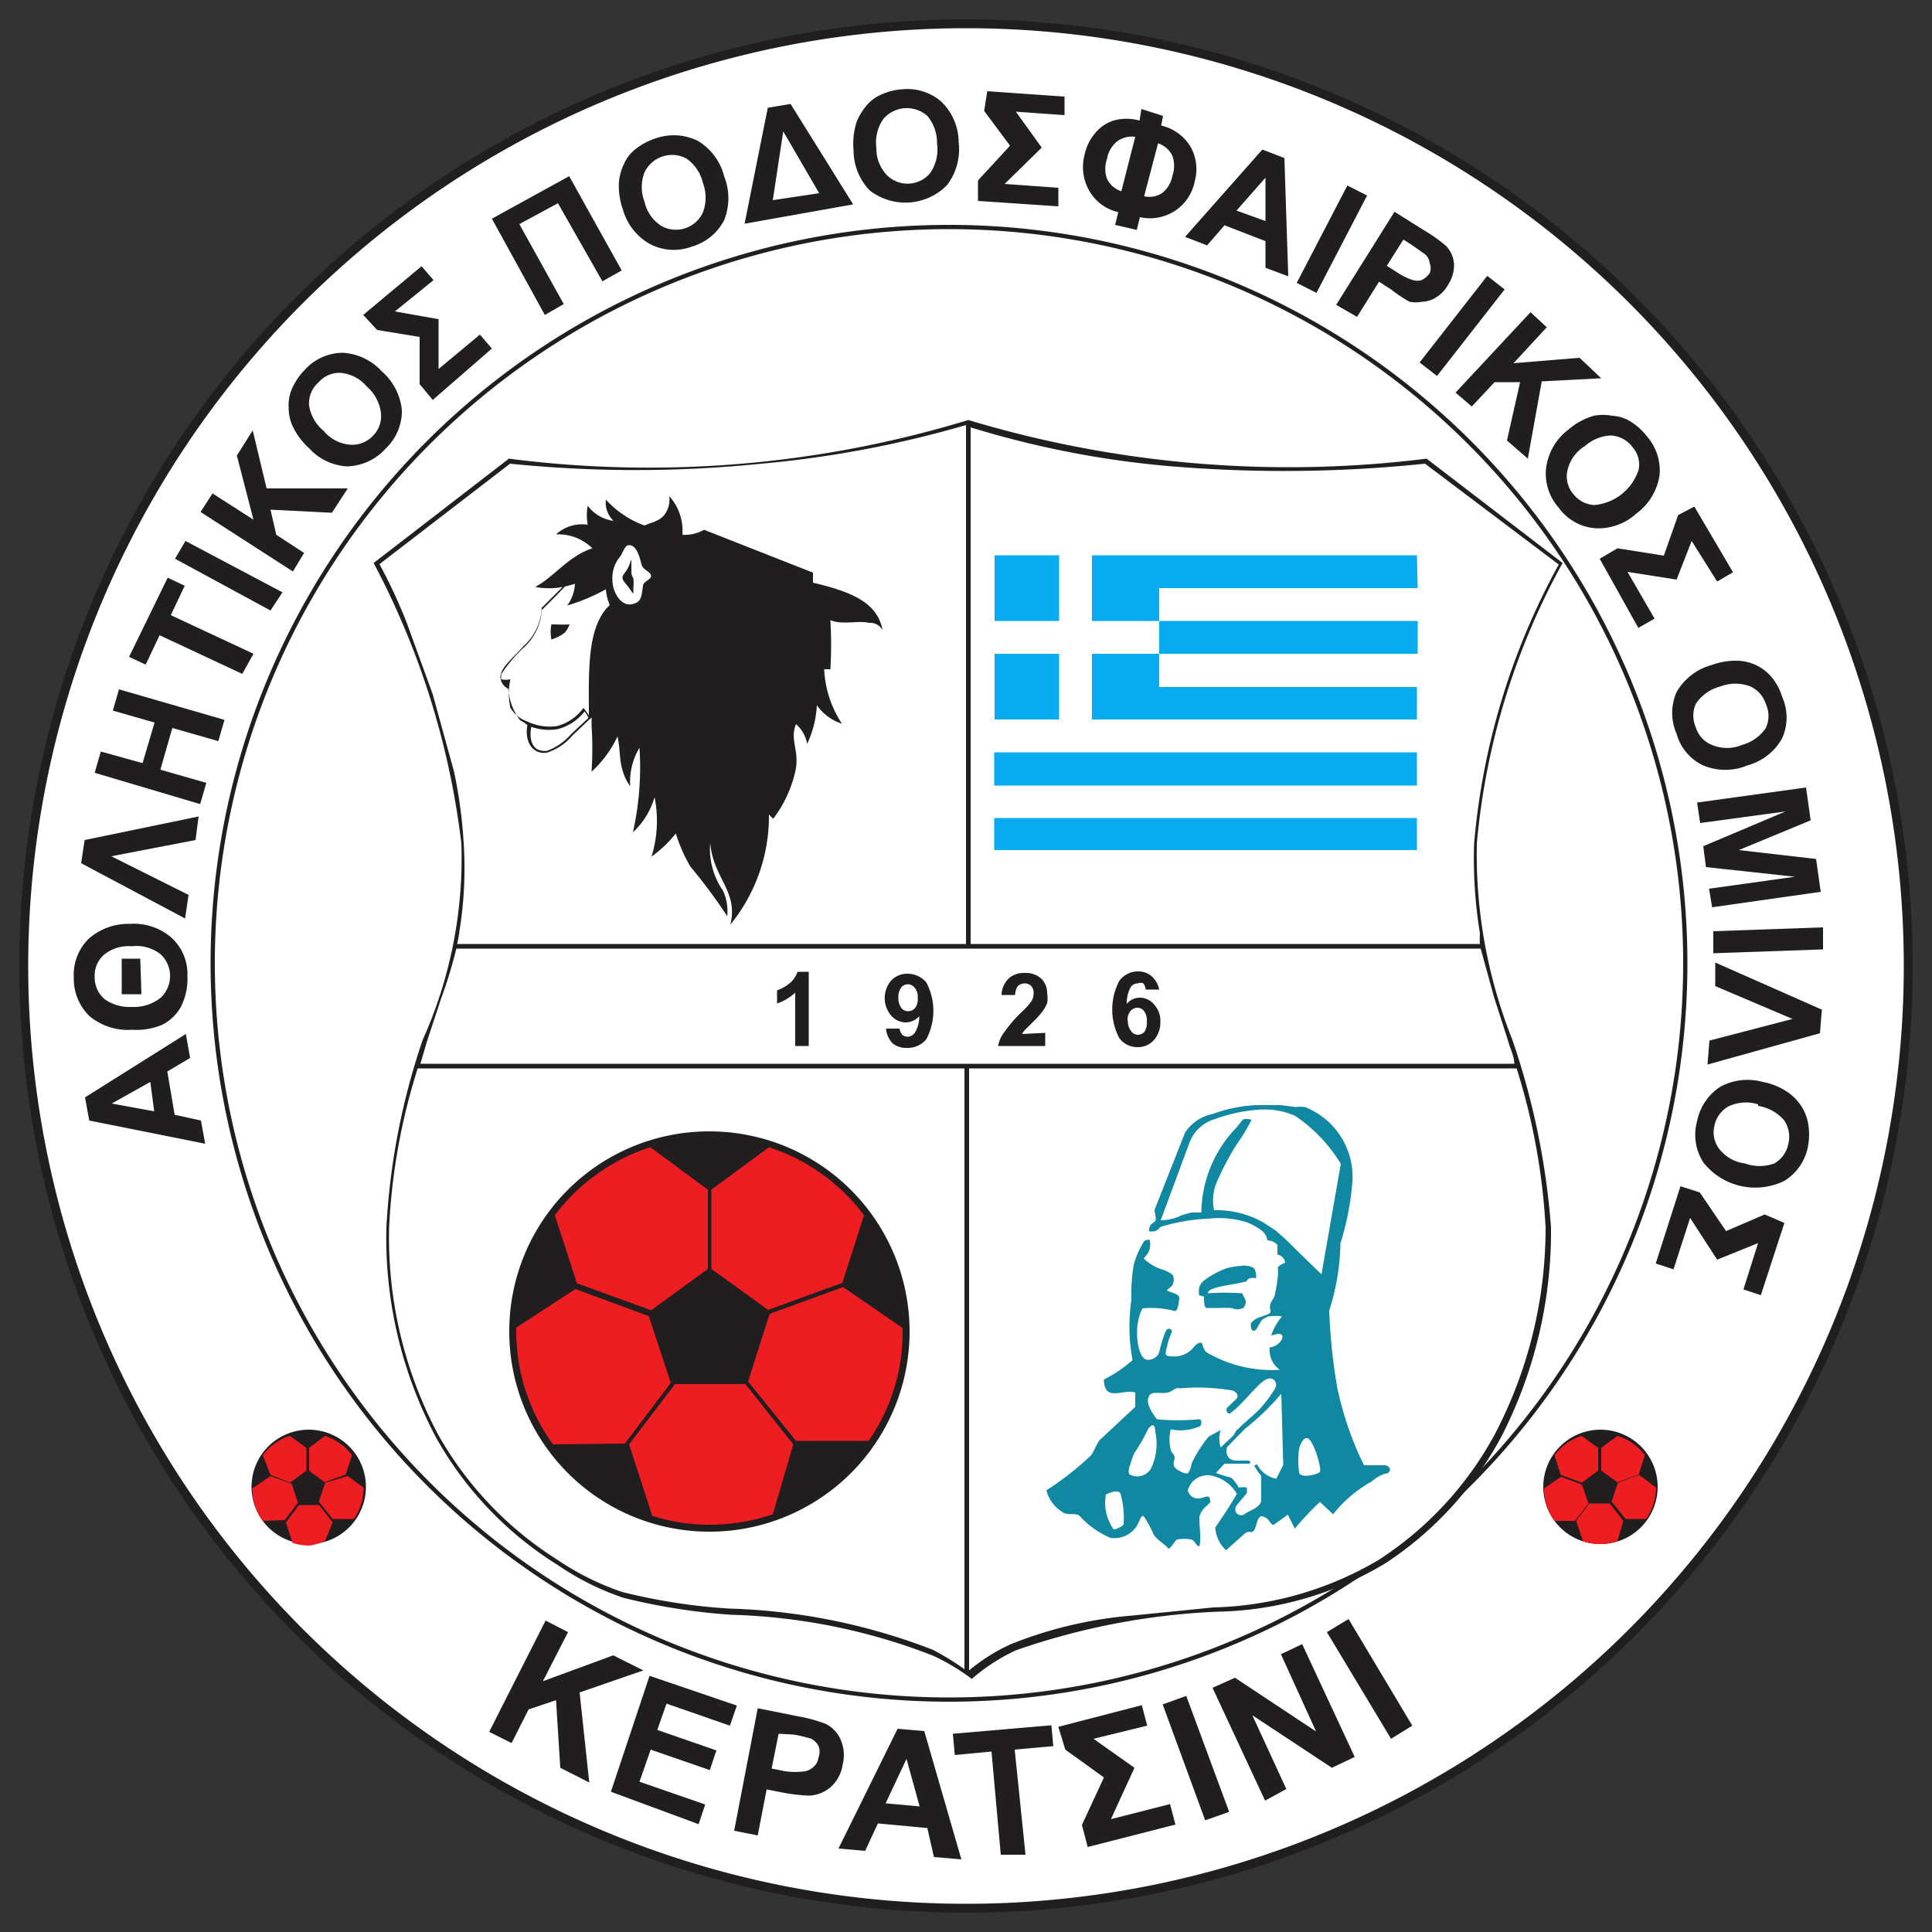 <?xml version="1.0" encoding="iso-8859-1"?>
<svg xmlns="http://www.w3.org/2000/svg" width="50" height="50" fill-rule="evenodd" xmlns:v="https://vecta.io/nano"><rect width="100%" height="100%" fill="#333333" stroke="none"/><path d="M25,.5A24.5,24.5,0,1,1,.5,25,24.5,24.5,0,0,1,25,.5Z" fill="#201e1f"/><path d="M25,.73A24.27,24.27,0,1,1,.73,25,24.28,24.28,0,0,1,25,.73Z" fill="#fff"/><path d="M24.56,5.82A19.11,19.11,0,1,1,5.45,24.93,19.11,19.11,0,0,1,24.56,5.82Z" fill="#201e1f"/><path d="M24.56 5.93a19 19 0 1 1-19 19 19 19 0 0 1 19-19z" fill="#fff"/><path d="M9.67 14.57l3.5-2.7a28.35 28.35 0 0 0 11.89-1 28.78 28.78 0 0 0 11.86 1l3.52 2.7a18.42 18.42 0 0 0-2.22 7.26 13 13 0 0 0 .92 5.08 19.36 19.36 0 0 1 1 4.85 11.63 11.63 0 0 1-1.29 5.43 9 9 0 0 1-3 3.27 8.71 8.71 0 0 1-4.34 1.25 18.18 18.18 0 0 0-5.22 1 4.84 4.84 0 0 0-1.14.74 5.54 5.54 0 0 0-1-.6 15.51 15.51 0 0 0-5.23-1.06 15.92 15.92 0 0 1-2.79-.44 6.94 6.94 0 0 1-1.7-.85 9.15 9.15 0 0 1-3.13-3.27 11 11 0 0 1-1.3-5.47 18 18 0 0 1 .94-4.85 11.46 11.46 0 0 0 1-5.08 20.71 20.71 0 0 0-2.27-7.26z" fill="#201e1f"/><path d="M25 11a27.82 27.82 0 0 1-5.29 1 32.2 32.2 0 0 1-6.51 0l-3.38 2.6a13.51 13.51 0 0 1 .7 1.5l.68 1.87.55 2a12.33 12.33 0 0 1 .25 1.85 10.18 10.18 0 0 1-.12 2.34 2.56 2.56 0 0 1-.05.27H25zM11.81 24.55a11.77 11.77 0 0 1-.39 1.28l-.37 1.12-.17.58h28.31c0-.2-.11-.39-.16-.59l-.36-1.12-.35-1.27zm-1 3.1a16.07 16.07 0 0 0-.74 4.12 10.87 10.87 0 0 0 1.27 5.36 9.14 9.14 0 0 0 3.09 3.24 7 7 0 0 0 1.67.83 15.32 15.32 0 0 0 2.78.43 15.77 15.77 0 0 1 5.27 1.07 6.79 6.79 0 0 1 .81.5V27.65zm14.27 0v15.58a4.87 4.87 0 0 1 1.06-.67 10.79 10.79 0 0 1 3.17-.75l2.09-.21a8.81 8.81 0 0 0 4.28-1.23 8.94 8.94 0 0 0 3-3.24A11.5 11.5 0 0 0 40 31.77a16.61 16.61 0 0 0-.75-4.12zm13.22-3.22a2.33 2.33 0 0 1 0-.28 12 12 0 0 1-.15-2.32 18.19 18.19 0 0 1 2.19-7.22L36.88 12a35.29 35.29 0 0 1-6.66.06 24.67 24.67 0 0 1-5.1-1v13.37z" fill="#fff"/><path d="M36.67,14.37H28.26v1.7H30v.85H28.26v1.7h8.41v-.84H30v-.86h6.69v-.85H30v-.85h6.69Zm-10.93,1.7h1.67v-1.7H25.74Zm0,2.55h1.67v-1.7H25.74Zm10.93,2.55H25.73V22H36.67Zm0-1.7H25.73v.86H36.67Z" fill="#06abef"/><path d="M18.35 29.28a5.18 5.18 0 1 1-5.17 5.17 5.17 5.17 0 0 1 5.17-5.17z" fill="#201e1f"/><path d="M19.9 29.69a5 5 0 0 1 2.46 1.76l-.56 1.75-1.92.7-1.47-1.06v-2.05zm3.46 4.68v.08a4.93 4.93 0 0 1-.88 2.84H20.6l-1.24-1.54.56-1.75 1.9-.69zM20 39.19a5.16 5.16 0 0 1-1.63.27 4.89 4.89 0 0 1-1.49-.23l-.6-1.85 1.19-1.56h1.82l1.24 1.56zm-5.69-1.81a5 5 0 0 1-.95-2.93v-.09l1.53-1 1.9.7.57 1.73-1.19 1.57zm.05-5.93a5 5 0 0 1 2.47-1.76l1.49 1.1v2.05l-1.47 1.07-1.92-.7z" fill="#ee1d21"/><path d="M8,37a1.48,1.48,0,1,1-1.49,1.48A1.48,1.48,0,0,1,8,37Z" fill="#201e1f"/><path d="M8.41 37.16a1.42 1.42 0 0 1 .7.5l-.16.5-.55.2-.4-.3v-.59zm1 1.34h0a1.41 1.41 0 0 1-.25.81h-.55l-.36-.45.17-.49.58-.17zm-1 1.38A1.44 1.44 0 0 1 8 40a1.49 1.49 0 0 1-.43-.07l-.17-.53.34-.45h.52l.35.45zm-1.61-.52a1.45 1.45 0 0 1-.27-.84h0L7 38.2l.55.2.16.49-.34.45zm0-1.7a1.42 1.42 0 0 1 .7-.5l.43.31v.59l-.42.31-.51-.2z" fill="#ee1d21"/><path d="M41.42,37a1.48,1.48,0,1,1-1.48,1.48A1.48,1.48,0,0,1,41.42,37Z" fill="#201e1f"/><path d="M41.86,37.16a1.4,1.4,0,0,1,.71.5l-.16.5-.55.2-.42-.3v-.59Zm1,1.34v0a1.42,1.42,0,0,1-.26.81h-.53l-.36-.45.16-.49.55-.2Zm-1,1.38a1.45,1.45,0,0,1-.47.08,1.42,1.42,0,0,1-.42-.07l-.18-.53.34-.45h.53l.35.45Zm-1.63-.52a1.45,1.45,0,0,1-.27-.84v0l.44-.3.54.2.17.49-.35.45Zm0-1.7a1.42,1.42,0,0,1,.7-.5l.43.31v.59l-.42.31-.55-.2Z" fill="#ee1d21"/><path d="M22.84 16.31c-.12-.71-.81-1-1.8-1.23v-.26l-2.82-1.11a1 1 0 0 1-.56.13 1.33 1.33 0 0 0-.34-1 .66.66 0 0 1-.13.49c-.14.17-.37.2-.51.27a2.49 2.49 0 0 1-1-.67.65.65 0 0 0 .2.55 1 1 0 0 1-.67-.39 1.35 1.35 0 0 0 0 .49 1 1 0 0 0-.82.25 1.25 1.25 0 0 1 .94.36c-.62.2-1 .75-1.48 1a1.88 1.88 0 0 0 .71 0l-.54.54a1.42 1.42 0 0 1-.48 1c-.24.28-.55.51-.59.76a.36.36 0 0 0 .21.34 1.45 1.45 0 0 0 .3.81h0 0l.12.07a.18.18 0 0 0 .07.05c-.08.42.12.77.5.72a1.44 1.44 0 0 0 .66-.44l.41-.39.09-.08v.22a9 9 0 0 1 0 1.18 2.88 2.88 0 0 0 .67-.91c.1.41 0 .82.33 1.29a1.72 1.72 0 0 1 .24-1 7.71 7.71 0 0 1-.17 2.19 2 2 0 0 0 .56-.91 3.1 3.1 0 0 1-.08 1.54 3.17 3.17 0 0 0 .63-.6 4 4 0 0 0 .38.86 14.1 14.1 0 0 1 .95 1.28 1.25 1.25 0 0 0-.11-.66 1.9 1.9 0 0 1-.33-1.24c.07.91.74 1.26.52 2.12a4.44 4.44 0 0 0 1-2.85l.11.11a3.18 3.18 0 0 0 .59-1.31c.07-.51-.16-.73 0-1.14a.9.9 0 0 1 .29.51 2.68 2.68 0 0 0 .25-1 1.26 1.26 0 0 0 .65.48 2.78 2.78 0 0 1-.46-1.41h.16a10.76 10.76 0 0 0 0-1.27c.31.13.74 0 1 .07a.36.36 0 0 1 .35.19zm-8.1-.15a3.6 3.6 0 0 1-.36 0h-.11a1 1 0 0 0 0 .39 1.06 1.06 0 0 0 .35-.18.71.71 0 0 0 .12-.21zm.39 2.25a1.28 1.28 0 0 1-.7.46 1.35 1.35 0 0 1-.68-.06c-.06.29 0 .67.41.62a1.49 1.49 0 0 0 .61-.42l.2-.19.26-.24a1 1 0 0 0-.1-.17zm-1.49.26a1.35 1.35 0 0 0 .78.12 1.24 1.24 0 0 0 .68-.47h0 0a1.43 1.43 0 0 1 .14.2h0c0-1.14-.06-2.3.54-2.86a1.35 1.35 0 0 1-.1-.41 4.89 4.89 0 0 1-1 .42 1.06 1.06 0 0 0 .2-.56l-.26.07-.23.24-.37.37a1.43 1.43 0 0 1-.5 1 3.93 3.93 0 0 0-.55.66v.13a.58.58 0 0 0 .24 0 1.69 1.69 0 0 0 0 .74.83.83 0 0 0 .43.35zm2.63-4.56c-.09 0-.14.16-.21.28a.87.87 0 0 0-.21.63c0 .29.21.66.48.62s.27-.19.31-.48c0-.11.22-.16.21-.26s-.2-.15-.24-.27-.11-.54-.34-.52zm.07.41v.25c0 .06 0 .13.05.19a1.09 1.09 0 0 1 0 .25 1.16 1.16 0 0 1 0 .16l-.1-.14c-.1-.14-.18-.2-.18-.28s.06-.1.14-.25.08-.27.09-.18z" fill="#201e1f"/><path d="M30.67 29.31l-.79 2c0 .1.07.26 0 .31s-.13.09-.13.15a.1.1 0 0 0 0 .1h.07c.15 0 .19-.11.22-.12a4.88 4.88 0 0 1 1.22-.21 2.47 2.47 0 0 1 1 .09 1.66 1.66 0 0 1 .41.23.41.41 0 0 1 .13.24.36.36 0 0 1 .26.12v.25a.24.24 0 0 1 .2.21.66.66 0 0 0-.19.11 1.3 1.3 0 0 1 0 .23 3.5 3.5 0 0 1-.07.45c0 .1-.09.18-.12.27s0 .15 0 .21-.19.1-.33.16a.45.45 0 0 0-.18.14c0 .07 0 .19.08.19s.12-.18.23-.3l.14-.07a1.19 1.19 0 0 1 .36 0 1.4 1.4 0 0 0-.28.49c.06 0 .23-.09.28 0s-.11.29-.32.31a.63.63 0 0 0 .26.58 3.33 3.33 0 0 1-1.89-.45c-.09-.06-.1-.21-.13-.24s-.13 0-.21.11a.64.64 0 0 1-.58.23c-.17 0-.16-.05-.11-.24a1.62 1.62 0 0 1 .13-.39c0-.08-.11-.14-.17 0A3.28 3.28 0 0 0 30 35a.31.31 0 0 1-.31.19c-.25 0-.38-.87-.12-1.33a2.28 2.28 0 0 1 .83.07c.09 0 .1-.2.12-.32s-.19-.15-.32-.21c.08-.11.2-.1.17-.35 0-.06-.1-.12-.24-.18a1.21 1.21 0 0 1-.53-.3l.09-.11a.41.41 0 0 0 .07-.17.54.54 0 0 0 0-.18c0-.06-.13 0-.14 0a2.05 2.05 0 0 0-.28.63 4.59 4.59 0 0 0-.06.9 5 5 0 0 0-.05.65 4.73 4.73 0 0 0 .08.91 3.34 3.34 0 0 1-.74.5c0 .61.53.23.81.34v.37l-.9.84c-.09.08-.18.35-.26.43a8 8 0 0 1-1.14.89.93.93 0 0 0 .43.57c.12.09.31 0 .43.09a2.22 2.22 0 0 0 .8.57.69.69 0 0 0 .63-.24c.12-.13.16-.43.25-.29a3 3 0 0 1 .23.43c.08.15.31.27.37.36s.19-.23.26-.22a.91.91 0 0 1 .33 0c.11 0 .12.16.23.18.05-.21 0-.49 0-.72s.27-.37.28-.43c0-.24-.13-.1-.3-.09a.27.27 0 0 1-.28-.21.53.53 0 0 1 .66-.37 1 1 0 0 1 .61.46 10.98 10.98 0 0 1-.56.87.88.88 0 0 0 .28.59l.46-.41c.15-.14.18 0 .26-.1s.08-.43.25-.36.14.16.25.22l.38-.27.18.36a6.93 6.93 0 0 1 .65-.69l.34.32a3.36 3.36 0 0 1 1-.85 1 1 0 0 1 .34-.2c.17 0 .18-.2 0-.22h-.54a8.42 8.42 0 0 1-.69-2 14.9 14.9 0 0 1-.21-2 6 6 0 0 0 .29-1.74 7.27 7.27 0 0 0 .31-1.59 1.94 1.94 0 0 0-1.23-1.94 1 1 0 0 0-.24 0l-.39-.05h-.62a3.79 3.79 0 0 0-1.14.23 1.12 1.12 0 0 0-.71.48zm.49 4.25c0 .1 0 .29.07.29h.31a2.61 2.61 0 0 1 .28 0c.13 0 .15.08.36 0a.25.25 0 0 0 .06-.16c0-.07-.07-.14-.09-.22a6.73 6.73 0 0 0-.89 0c0-.18.67-.21 1-.31a.14.14 0 0 1 .09-.08.44.44 0 0 1 .16 0c0-.07 0-.2-.07-.27a.48.48 0 0 0-.17-.05.34.34 0 0 0-.14 0 2 2 0 0 0-.38.06 2.25 2.25 0 0 0-.59.32.33.33 0 0 0-.13.32c-.03.09.09.07.13.1z" fill="#1188a1"/><g fill="#fff"><path d="M30.78 29.58l-.74 2a1.19 1.19 0 0 0 .52-.12 2.29 2.29 0 0 1 .28-.08h.25a3.22 3.22 0 0 1 .91-2.2l.16-.2c.08-.05.23 0 .23 0a4.83 4.83 0 0 1-.4.66 7.47 7.47 0 0 0-.49.93 1.22 1.22 0 0 0-.08.75 2.46 2.46 0 0 1 1.28.32l.29.19a5.92 5.92 0 0 1 .54.5l.67.65.5-2.86a4 4 0 0 0-1.18-1.24 1.93 1.93 0 0 0-.95-.16 4 4 0 0 0-1.12.24 1 1 0 0 0-.67.62zm2.38 6.49l.05 1.84-.18.36a.71.71 0 0 1-.48-.34c0-.06-.09 0-.09 0a1.21 1.21 0 0 0 .18.26v.62c0 .2-.28.27-.41.36a.16.16 0 0 1-.22 0 .17.17 0 0 1 0-.22l.26-.31v-.14a.51.51 0 0 0-.21 0 1 1 0 0 0-.2-.26 3.11 3.11 0 0 1-.39-.12l.22-.24h.62c.07 0 .06-.07 0-.08H32c-.18 0-.29-.11-.25-.34l.25-.26.23-.23a6.62 6.62 0 0 0 .93-.9z"/><path d="M33 35.93a3.16 3.16 0 0 1-.35.48c-.17.2-.43.38-.61.58-.05 0-.08.12-.13.17l-.32.3a.78.78 0 0 1 0-.45l-.31.17a3.45 3.45 0 0 0-.44.69.58.58 0 0 1-.09.25c-.04.05-.29-.06-.35-.15s0-.18 0-.25-.08-.12-.1-.19a1.1 1.1 0 0 1 0-.54 1.21 1.21 0 0 0 .73-.07c.07 0 .09-.2 0-.19a5.62 5.62 0 0 1-1.09 0c-.25-.33-.27-.49-.19-.62s.38 0 .55-.1.13-.09.24-.08a5.28 5.28 0 0 1 1.32.05c.08 0 .24.12.13.23l-.23.22c-.05.05 0 .17.07.15.3-.21.56-.58.83-.81s.43.01.34.16z"/><path d="M29.9 37.06a1.48 1.48 0 0 1-.1.92.41.41 0 0 1-.54.19c-.06 0-.07-.14 0-.29a1.57 1.57 0 0 1 .1-.28 4.89 4.89 0 0 0 .36-.63c.14-.16.17-.07.18.09zm-.9 1.6a2.38 2.38 0 0 1 .08.78c0 .06-.25.16-.26.14a1.2 1.2 0 0 1-.2-.9s.32-.17.38-.02zm4.62-1.16a2.17 2.17 0 0 0 0 .59c0 .19.5.07.54 0s-.11-.64-.26-.82-.27.16-.28.23z"/></g><g fill="#201e1f"><path d="M20.93 27.07h-.35v-1.38a1.31 1.31 0 0 1-.47.28v-.34a1.07 1.07 0 0 0 .31-.17.66.66 0 0 0 .22-.31h.29zm2-.45h.35a.34.34 0 0 0 .07.16.22.22 0 0 0 .14.05.23.23 0 0 0 .19-.11.79.79 0 0 0 .11-.42.48.48 0 0 1-.35.16.51.51 0 0 1-.38-.18.7.7 0 0 1 0-.9.57.57 0 0 1 .43-.18.64.64 0 0 1 .48.22 1.57 1.57 0 0 1 0 1.48.63.63 0 0 1-.5.22.57.57 0 0 1-.36-.11.62.62 0 0 1-.18-.39zm.82-.79a.36.36 0 0 0-.08-.27.22.22 0 0 0-.35 0 .43.43 0 0 0-.07.26.41.41 0 0 0 .08.27.22.22 0 0 0 .18.08.23.23 0 0 0 .17-.08.36.36 0 0 0 .07-.26zm3.3.9v.34h-1.22a.85.85 0 0 1 .17-.37 3.52 3.52 0 0 1 .39-.46 2.15 2.15 0 0 0 .29-.31.38.38 0 0 0 .07-.22.27.27 0 0 0-.06-.19.24.24 0 0 0-.17-.07.27.27 0 0 0-.18.07.45.45 0 0 0-.07.23h-.35a.61.61 0 0 1 .2-.44.58.58 0 0 1 .4-.13.59.59 0 0 1 .43.15.52.52 0 0 1 .15.38.69.69 0 0 1 0 .25 1 1 0 0 1-.14.24 2.11 2.11 0 0 1-.23.25l-.21.21a.61.61 0 0 0-.07.1zM30 25.61h-.35a.3.3 0 0 0-.06-.16.17.17 0 0 0-.14 0 .22.22 0 0 0-.19.1.86.86 0 0 0-.1.43.44.44 0 0 1 .33-.16.48.48 0 0 1 .38.18.61.61 0 0 1 .16.45.68.68 0 0 1-.17.47.55.55 0 0 1-.43.18.58.58 0 0 1-.46-.23 1.59 1.59 0 0 1 0-1.49.6.6 0 0 1 .49-.24.52.52 0 0 1 .35.13.62.62 0 0 1 .19.34zm-.81.8a.41.41 0 0 0 .08.27.21.21 0 0 0 .18.1.23.23 0 0 0 .17-.08.43.43 0 0 0 .06-.26.41.41 0 0 0-.07-.27.21.21 0 0 0-.18-.09.25.25 0 0 0-.17.08.37.37 0 0 0-.08.25zm-24.38.35l.11.62-.59.35.19 1.12.68.15.11.6-3-.6-.11-.6zM3.89 28l-1 .56 1.1.2zm-.47-1.35a1.55 1.55 0 0 1-1.1-.35 1.34 1.34 0 0 1-.41-1 1.31 1.31 0 0 1 .38-1 1.55 1.55 0 0 1 1.07-.39 1.49 1.49 0 0 1 1.07.35 1.27 1.27 0 0 1 .42 1 1.61 1.61 0 0 1-.16.78 1.14 1.14 0 0 1-.49.48 1.73 1.73 0 0 1-.78.13zm0-.59a1.11 1.11 0 0 0 .74-.24.77.77 0 0 0 0-1.12 1 1 0 0 0-.75-.21 1 1 0 0 0-.72.22.72.72 0 0 0-.24.57.74.74 0 0 0 .26.58 1.11 1.11 0 0 0 .68.2zm.24-.33h-.51v-.92h.48zm-1.47-3.99l2.95-.61-.08.61-2.18.42 2 1-.09.61-2.69-1.43zm2.99-.93L2.45 20l.16-.55 1.08.3L4 18.7l-1.08-.31.16-.55 2.73.79-.16.55-1.19-.34-.31 1.08 1.19.34zm1.09-3.37l-2.14-1-.36.76-.43-.2 1-2.05.44.21-.36.76 2.14 1zM7 15.8l-2.47-1.34.27-.46 2.51 1.33zm.58-1.01l-2.39-1.54.31-.48 1.06.68-.43-1.66.41-.65.36 1.5H9l-.41.63L7 13.19l.15.65.72.47zM8 11.6a1.77 1.77 0 0 1-.44-.6 1.18 1.18 0 0 1-.09-.46 1.07 1.07 0 0 1 .07-.44 1.6 1.6 0 0 1 .34-.52 1.34 1.34 0 0 1 1-.45 1.49 1.49 0 0 1 1 .48 1.53 1.53 0 0 1 .52 1 1.34 1.34 0 0 1-.42 1 1.39 1.39 0 0 1-1 .46A1.43 1.43 0 0 1 8 11.6zm.39-.43a1 1 0 0 0 .69.34.73.73 0 0 0 .57-.23.72.72 0 0 0 .21-.58 1.08 1.08 0 0 0-.37-.7 1 1 0 0 0-.67-.35.71.71 0 0 0-.57.24.72.72 0 0 0-.25.61 1.06 1.06 0 0 0 .4.67zM9.4 8.15l1.51-1.26.31.36-1 .81 1.13.2v1.29l1.07-.89.31.36-1.53 1.33-.34-.41V8.72l-1.1-.18zm4.7 0l-1.37-2.49 2-1.1L16.09 7l-.5.28-1.15-2.02-1 .54 1.15 2.07zm2.02-2.73a1.8 1.8 0 0 1-.1-.73 1.37 1.37 0 0 1 .13-.45 1 1 0 0 1 .27-.36 1.7 1.7 0 0 1 .55-.3 1.42 1.42 0 0 1 1.08.06 1.49 1.49 0 0 1 .69.92 1.53 1.53 0 0 1 0 1.14 1.36 1.36 0 0 1-.83.68 1.33 1.33 0 0 1-1.08-.06 1.48 1.48 0 0 1-.71-.9zm.56-.2a1 1 0 0 0 .44.63.77.77 0 0 0 1.07-.35 1.08 1.08 0 0 0 0-.77 1.06 1.06 0 0 0-.43-.63.79.79 0 0 0-1.08.36 1.05 1.05 0 0 0 0 .76zm5.4.07l-2.81.5.6-3 .59-.1zM21.2 5l-.93-1.6L20 5.18zm.89-1.11a1.89 1.89 0 0 1 .08-.74 1.63 1.63 0 0 1 .24-.4 1 1 0 0 1 .35-.28 1.56 1.56 0 0 1 .6-.16 1.34 1.34 0 0 1 1 .32 1.47 1.47 0 0 1 .45 1.05 1.53 1.53 0 0 1-.3 1.11 1.51 1.51 0 0 1-2 .14 1.5 1.5 0 0 1-.42-1.04zm.59-.06a1 1 0 0 0 .28.71.76.76 0 0 0 1.12-.07 1.09 1.09 0 0 0 .17-.76A1.08 1.08 0 0 0 24 3a.8.8 0 0 0-1.14.08 1.07 1.07 0 0 0-.18.75zm2.87-1.47l2 .14v.48l-1.26-.09.67.93-.96.94 1.39.1v.48l-2.08-.14v-.53l.83-.9-.67-.9zm3.99.46l.56.18-.05.25a1.19 1.19 0 0 1 .75.53 1.17 1.17 0 0 1 .12.91 1.18 1.18 0 0 1-1.42.93l-.08.33-.56-.13.08-.33a1.16 1.16 0 0 1-.76-.57 1.24 1.24 0 0 1-.11-.92 1.24 1.24 0 0 1 .27-.55 1 1 0 0 1 .48-.33 1.25 1.25 0 0 1 .67 0zm-.16.72a.65.65 0 0 0-.47.12.73.73 0 0 0-.26.45.76.76 0 0 0 0 .52.62.62 0 0 0 .37.32zm.23 1.54a.61.61 0 0 0 .46-.08.71.71 0 0 0 .27-.45.76.76 0 0 0 0-.52.62.62 0 0 0-.37-.32zm3.73 2.07l-.59-.22v-.69l-1.06-.41-.45.52-.57-.22 2-2.26.57.22zm-.59-1.43V4.6l-.75.85zm.81 1.6l1.31-2.52.51.26-1.31 2.52zm1.02.57l1.51-2.41.78.49a3.83 3.83 0 0 1 .56.4.78.78 0 0 1 .2.45.94.94 0 0 1-.16.56.87.87 0 0 1-.31.32.72.72 0 0 1-.36.11.85.85 0 0 1-.32 0 3.55 3.55 0 0 1-.48-.32l-.31-.2-.57.91zm1.74-1.69l-.43.68.27.17a1.58 1.58 0 0 0 .41.2.41.41 0 0 0 .22 0 .55.55 0 0 0 .21-.18.35.35 0 0 0 0-.26.35.35 0 0 0-.12-.23l-.34-.24zm.42 3.18l1.75-2.24.45.35-1.75 2.24zm.93.78l1.94-2.08.42.39-.86.93 1.71-.14.56.53-1.54.08-.36 2-.54-.47.34-1.51h-.66l-.59.63z"/><path d="M40.6 11.11a1.74 1.74 0 0 1 .65-.35 1.23 1.23 0 0 1 .47 0 1 1 0 0 1 .43.12 1.61 1.61 0 0 1 .47.41 1.34 1.34 0 0 1 .33 1 1.51 1.51 0 0 1-.6 1 1.46 1.46 0 0 1-1.08.38 1.29 1.29 0 0 1-.93-.53 1.33 1.33 0 0 1-.33-1 1.48 1.48 0 0 1 .59-1.03zm.39.45a1 1 0 0 0-.43.64.71.71 0 0 0 .16.59.73.73 0 0 0 .55.28 1.33 1.33 0 0 0 1.14-.92.69.69 0 0 0-.17-.59.74.74 0 0 0-.55-.29 1.09 1.09 0 0 0-.69.29zm2.86 1.55l1 1.7-.41.24-.66-1.05-.39 1-1.27-.2.7 1.21-.42.24-1-1.79.46-.27 1.2.19.37-1.05zm.45 4.1a1.83 1.83 0 0 1 .7-.11 1.25 1.25 0 0 1 .46.12 1.22 1.22 0 0 1 .36.27 1.41 1.41 0 0 1 .3.54 1.31 1.31 0 0 1 0 1.08 1.47 1.47 0 0 1-.9.7 1.49 1.49 0 0 1-1.14 0 1.28 1.28 0 0 1-.69-.82 1.34 1.34 0 0 1 0-1.08 1.5 1.5 0 0 1 .91-.7zm.21.56a1.08 1.08 0 0 0-.62.44.75.75 0 0 0 0 .62.7.7 0 0 0 .42.45 1 1 0 0 0 .77 0 1.09 1.09 0 0 0 .62-.44.74.74 0 0 0 0-.62.75.75 0 0 0-.41-.46 1.1 1.1 0 0 0-.78.01zm-.59 3l2.82-.39.12.85L45 22l2 .23.12.85-2.81.4-.08-.48 2.22-.31-2.3-.25-.07-.54 2.13-.9-2.21.3zm.42 3.33l2.84-.1v.57l-2.84.1zm2.76 2.64l-2.91.81.05-.62 2.15-.56-2-.85v-.61l2.76 1.22zM45.62 28a1.7 1.7 0 0 1 .68.29 1.3 1.3 0 0 1 .32.34 1.24 1.24 0 0 1 .17.42 1.65 1.65 0 0 1 0 .62 1.33 1.33 0 0 1-.61.89 1.71 1.71 0 0 1-2.1-.48 1.32 1.32 0 0 1-.16-1.06 1.38 1.38 0 0 1 .61-.9 1.49 1.49 0 0 1 1.09-.12zm-.12.58a1.06 1.06 0 0 0-.76.05.74.74 0 0 0-.37.5.71.71 0 0 0 .12.6 1 1 0 0 0 .67.38 1.11 1.11 0 0 0 .76 0 .75.75 0 0 0 .36-.5.75.75 0 0 0-.11-.62 1.11 1.11 0 0 0-.67-.37zm.68 3.07l-.61 1.87-.45-.15.38-1.2-1.06.43-.7-1.08-.43 1.33-.46-.15.64-2 .5.16.68 1 1-.43zM12.66 44.82l1.46-2.88.58.3-.65 1.27 1.82-.67.78.39-1.65.57.25 2.33-.75-.38-.11-1.75-.71.24-.44.87zm3.15 1.55l1-3 2.26.77-.18.52-1.64-.57-.24.68 1.53.53-.17.51-1.53-.53-.29.83 1.7.59-.17.51zM19 47.38l.61-3.17 1 .2a4 4 0 0 1 .75.2.8.8 0 0 1 .39.4 1 1 0 0 1 .06.65 1 1 0 0 1-.2.47.89.89 0 0 1-.69.34 4.48 4.48 0 0 1-.67-.08l-.41-.08-.23 1.19zm1.15-2.51l-.18.9.35.07a1.92 1.92 0 0 0 .52 0 .43.43 0 0 0 .22-.12.35.35 0 0 0 .12-.23.41.41 0 0 0 0-.31A.48.48 0 0 0 21 45a3.93 3.93 0 0 0-.46-.11zm4.73 3.25l-.71-.06-.17-.75-1.28-.12-.33.71-.69-.06 1.53-3.1.69.06zm-1.08-1.37l-.34-1.23-.54 1.15zM25.9 48l-.24-2.67-.95.09-.05-.55 2.55-.22.05.54-1 .09.28 2.72zm1.49-3.31l2.16-.56.14.53-1.39.34 1.06.75-.61 1.33 1.53-.39.14.53-2.27.58-.15-.57.57-1.23-1-.72zm3.8 2.42l-1.1-3 .61-.22 1.11 3zm1.55-.51l-1.36-2.92.58-.26 2.1 1.39-.91-2 .55-.26 1.36 2.92-.59.28-2.06-1.36.88 1.91zM36 45l-1.66-2.76.56-.34 1.65 2.76z"/></g></svg>